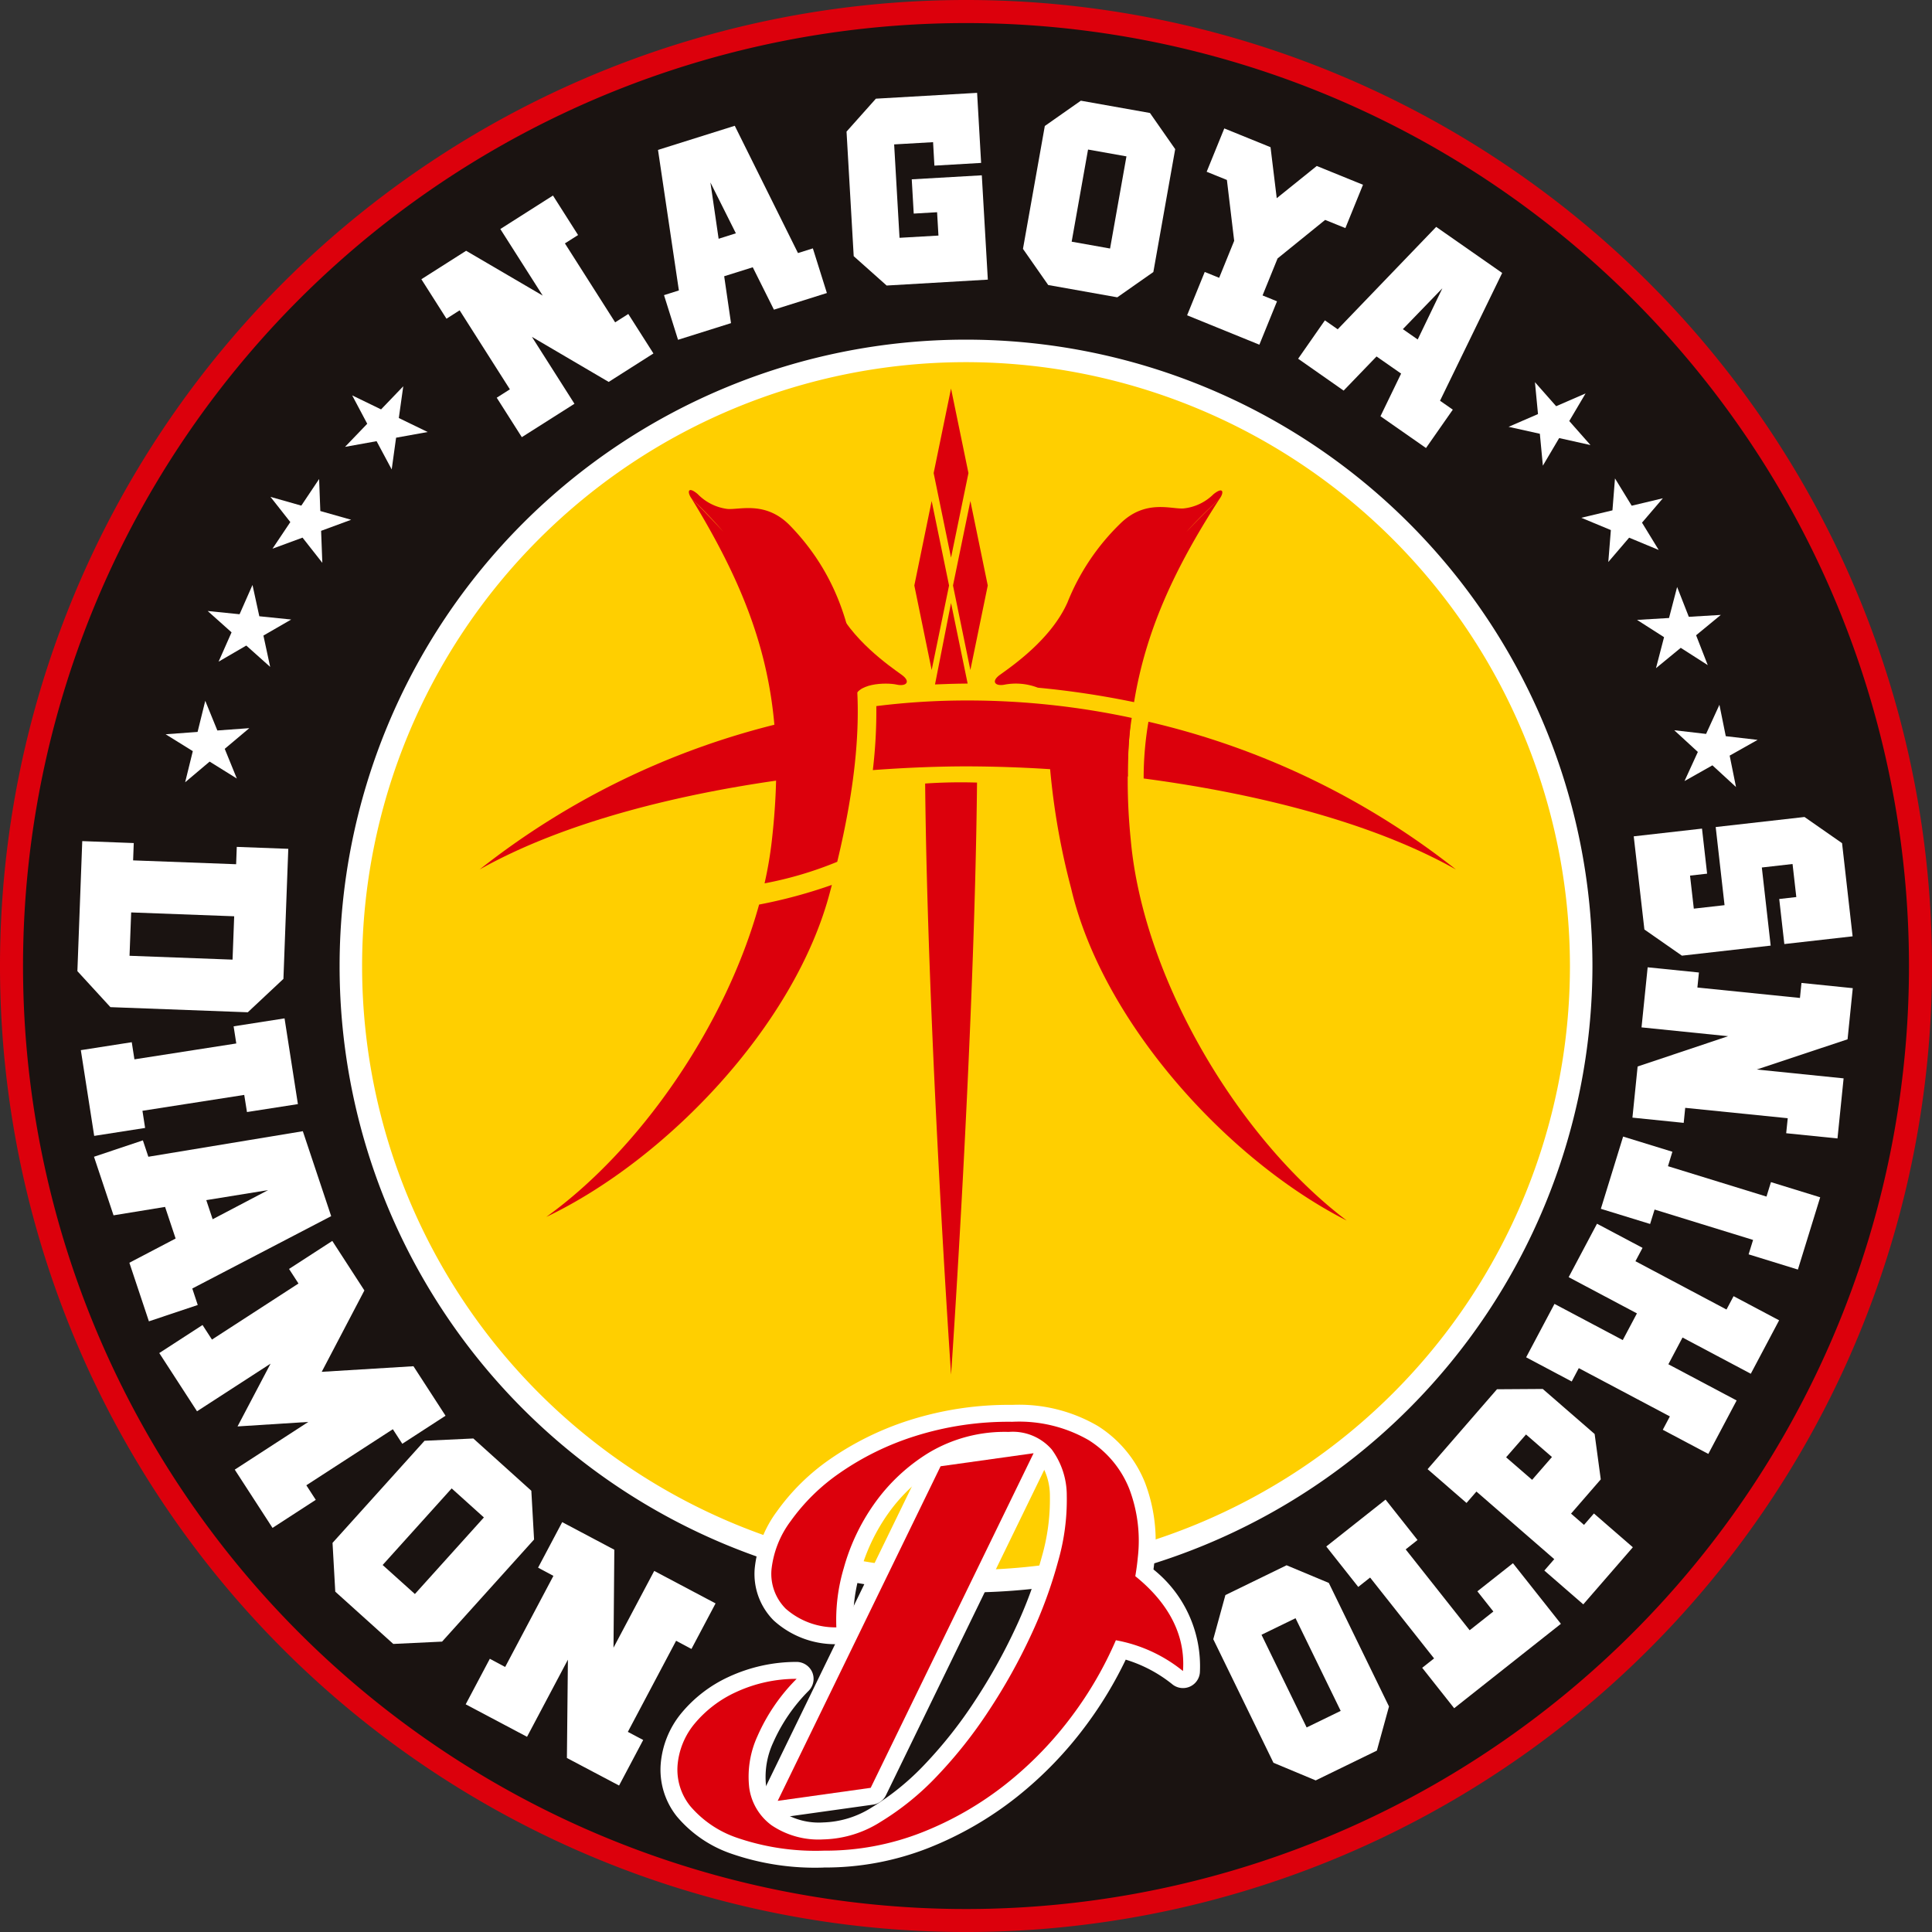 <svg xmlns="http://www.w3.org/2000/svg" xmlns:xlink="http://www.w3.org/1999/xlink" width="141.499" height="141.499" viewBox="0 0 141.499 141.499">
  <rect x="0" y="0" width="141.499" height="141.499" fill="#333333" stroke="none"/>
  <defs>
    <clipPath id="clip-path">
      <rect id="Rectangle_984" data-name="Rectangle 984" width="141.499" height="141.499" fill="none"/>
    </clipPath>
    <clipPath id="clip-path-2">
      <path id="Path_12212" data-name="Path 12212" d="M18.467,63.527A45.057,45.057,0,1,0,63.523,18.471,45.06,45.06,0,0,0,18.467,63.527" transform="translate(-18.467 -18.471)" fill="none"/>
    </clipPath>
    <linearGradient id="linear-gradient" x1="-0.285" y1="1.285" x2="-0.27" y2="1.285" gradientUnits="objectBoundingBox">
      <stop offset="0" stop-color="#f38200"/>
      <stop offset="0.436" stop-color="#f38200"/>
      <stop offset="0.465" stop-color="#f59300"/>
      <stop offset="0.512" stop-color="#f9a900"/>
      <stop offset="0.567" stop-color="#fbba00"/>
      <stop offset="0.636" stop-color="#fdc600"/>
      <stop offset="0.732" stop-color="#fecd00"/>
      <stop offset="1" stop-color="#ffcf00"/>
    </linearGradient>
  </defs>
  <g id="Group_18512" data-name="Group 18512" transform="translate(0 0)">
    <g id="Group_18507" data-name="Group 18507" transform="translate(0 0)">
      <g id="Group_18506" data-name="Group 18506" clip-path="url(#clip-path)">
        <path id="Path_12210" data-name="Path 12210" d="M141.5,70.75A70.75,70.75,0,1,1,70.75,0,70.747,70.747,0,0,1,141.5,70.75" transform="translate(0 0)" fill="#dc000c"/>
        <path id="Path_12211" data-name="Path 12211" d="M139.338,70.274A69.063,69.063,0,1,1,70.275,1.215a69.062,69.062,0,0,1,69.063,69.059" transform="translate(0.475 0.475)" fill="#1a1311"/>
      </g>
    </g>
    <g id="Group_18509" data-name="Group 18509" transform="translate(25.693 25.699)">
      <g id="Group_18508" data-name="Group 18508" clip-path="url(#clip-path-2)">
        <rect id="Rectangle_985" data-name="Rectangle 985" width="90.114" height="90.111" transform="translate(0 0)" fill="url(#linear-gradient)"/>
      </g>
    </g>
    <g id="Group_18511" data-name="Group 18511" transform="translate(0 0)">
      <g id="Group_18510" data-name="Group 18510" clip-path="url(#clip-path)">
        <path id="Path_12213" data-name="Path 12213" d="M63.755,109.638a45.879,45.879,0,1,1,45.881-45.879,45.932,45.932,0,0,1-45.881,45.879m0-90.11a44.231,44.231,0,1,0,44.233,44.231A44.281,44.281,0,0,0,63.755,19.528" transform="translate(6.994 6.996)" fill="#fff"/>
        <path id="Path_12214" data-name="Path 12214" d="M43.926,31.739c1.2,2.68,4.045,4.629,4.921,5.262.707.506.339.877-.374.717s-3.087-.145-3.087,1.165" transform="translate(17.189 12.42)" fill="#dc000c"/>
        <path id="Path_12215" data-name="Path 12215" d="M47.506,38.034A57.164,57.164,0,0,0,25.245,48.8c6.272-3.535,14.98-5.653,23.2-6.712-.3-1.341-.618-2.714-.935-4.054" transform="translate(9.879 14.883)" fill="#dc000c"/>
        <path id="Path_12216" data-name="Path 12216" d="M50.421,32.837l-1.273-6.193,1.273-6.19,1.276,6.19Z" transform="translate(19.232 8.004)" fill="#dc000c"/>
        <path id="Path_12217" data-name="Path 12217" d="M49.4,38.75l-1.27-6.189,1.27-6.187,1.274,6.187Z" transform="translate(18.835 10.32)" fill="#dc000c"/>
        <path id="Path_12218" data-name="Path 12218" d="M51.439,38.75l-1.273-6.189,1.273-6.187,1.273,6.187Z" transform="translate(19.631 10.32)" fill="#dc000c"/>
        <path id="Path_12219" data-name="Path 12219" d="M62.456,28.673c.769-.8,1.572-1.6,2.419-2.411a32.719,32.719,0,0,0-2.419,2.411" transform="translate(24.44 10.277)" fill="#dc000c"/>
        <path id="Path_12220" data-name="Path 12220" d="M38.811,28.88c-.746-.819-1.529-1.635-2.355-2.468,5.194,8.486,7.028,15.09,5.873,25.145a28.855,28.855,0,0,1-.523,3.044,27.028,27.028,0,0,0,5.323-1.579c2.7-11.228,1.891-19.121-3.464-24.63-1.8-1.841-3.719-1.117-4.608-1.216A3.663,3.663,0,0,1,36.919,26.1c-.718-.616-.808-.178-.463.313a33.637,33.637,0,0,1,2.355,2.468" transform="translate(14.19 10.095)" fill="#dc000c"/>
        <path id="Path_12221" data-name="Path 12221" d="M52.517,40.654c0-.392,0-.786,0-1.174,0-.707,0-1.387-.008-2.052-1.636,0-3.1.058-3.819.1-.006.639-.006,1.284-.006,1.956v1.269c.767-.04,2.2-.1,3.83-.095" transform="translate(19.052 14.646)" fill="#dc000c"/>
        <path id="Path_12222" data-name="Path 12222" d="M51.61,37.644l-1.217-5.9L49.22,37.708c.679-.026,1.369-.057,2.39-.064" transform="translate(19.26 12.42)" fill="#dc000c"/>
        <path id="Path_12223" data-name="Path 12223" d="M61.244,46.839a42.9,42.9,0,0,1-.038-8.359c-2.035-.426-4.569-.771-6.073-.974a52.184,52.184,0,0,0,1.741,12.872v0c2.3,9.852,11.516,19.936,20.188,24.338-7.933-6-14.907-17.716-15.818-27.874" transform="translate(21.573 14.677)" fill="#dc000c"/>
        <path id="Path_12224" data-name="Path 12224" d="M64.912,38.152A57.376,57.376,0,0,0,52.9,36.873a53.5,53.5,0,0,0-6.7.413,36.317,36.317,0,0,1-.255,4.686c2.488-.182,4.79-.273,6.95-.273a99.272,99.272,0,0,1,11.733.74,24.118,24.118,0,0,1,.278-4.288" transform="translate(17.981 14.429)" fill="#dc000c"/>
        <path id="Path_12225" data-name="Path 12225" d="M68.366,26.108A3.648,3.648,0,0,1,66.2,27.133c-.886.078-2.792-.7-4.632,1.1a16.641,16.641,0,0,0-3.9,5.838l.006-.021c-1.2,2.68-4.043,4.629-4.921,5.262-.708.508-.342.878.376.718a4.472,4.472,0,0,1,2.39.232,64.475,64.475,0,0,1,7.047,1.059c.839-5.124,2.877-9.661,6.261-14.89-.849.808-1.651,1.611-2.421,2.411a32.559,32.559,0,0,1,2.421-2.411c.353-.483.274-.925-.458-.328" transform="translate(20.493 10.104)" fill="#dc000c"/>
        <path id="Path_12226" data-name="Path 12226" d="M60.554,37.992a24.4,24.4,0,0,0-.351,4.157c8.118,1.071,16.68,3.176,22.873,6.667A57.145,57.145,0,0,0,60.554,37.992" transform="translate(23.558 14.867)" fill="#dc000c"/>
        <path id="Path_12227" data-name="Path 12227" d="M48.7,41.271c.189,18.55,1.9,43.291,1.9,43.291s1.713-24.8,1.9-43.36a37.718,37.718,0,0,0-3.8.07" transform="translate(19.057 16.114)" fill="#dc000c"/>
        <path id="Path_12228" data-name="Path 12228" d="M49.673,46.582a36.793,36.793,0,0,1-5.33,1.44C41.9,56.869,35.635,65.959,28.756,70.9,37.541,66.713,47,56.858,49.544,47.066v0c.046-.164.088-.328.129-.488" transform="translate(11.253 18.228)" fill="#dc000c"/>
        <path id="Path_12229" data-name="Path 12229" d="M4.43,44.277l3.772.142-.047,1.269,7.545.282.047-1.27,3.773.142-.356,9.525-2.61,2.446L6.493,56.437,4.074,53.8ZM8.013,49.5l-.12,3.175,7.545.282.12-3.175Z" transform="translate(1.594 17.326)" fill="#fff"/>
        <path id="Path_12230" data-name="Path 12230" d="M20.153,59.887l-3.73.582-.2-1.255L8.768,60.377l.195,1.256-3.729.582-.979-6.279,3.73-.582.195,1.255,7.46-1.163-.195-1.255,3.73-.583Z" transform="translate(1.665 20.977)" fill="#fff"/>
        <path id="Path_12231" data-name="Path 12231" d="M10.926,67.405l-.772-2.315-3.775.616L4.948,61.416l3.581-1.2.4,1.2,11.314-1.871,2.076,6.221-10.172,5.3.4,1.206L8.97,73.47,7.539,69.179Zm2.246-2.812.466,1.4L17.7,63.859Z" transform="translate(1.936 23.304)" fill="#fff"/>
        <path id="Path_12232" data-name="Path 12232" d="M16.535,74.311,11.149,77.8,8.384,73.535l3.168-2.054.691,1.067,6.336-4.106-.691-1.067,3.168-2.052,2.35,3.627-3.124,5.96L27,74.5l2.35,3.626-3.167,2.054-.693-1.066-6.335,4.106.69,1.066-3.167,2.055-2.766-4.267L19.3,78.579l-5.184.33Z" transform="translate(3.281 25.562)" fill="#fff"/>
        <path id="Path_12233" data-name="Path 12233" d="M21.955,90.77l-4.249-3.829-.2-3.572,6.738-7.478,3.573-.168,4.249,3.829.2,3.57L25.529,90.6Zm1.583-3.656,5.053-5.608-2.36-2.127-5.055,5.61Z" transform="translate(6.849 29.631)" fill="#fff"/>
        <path id="Path_12234" data-name="Path 12234" d="M38.322,83.7l4.493,2.379-1.767,3.336-1.123-.6-3.535,6.673,1.124.594-1.767,3.336L31.927,97.4,32,90.2l-2.993,5.649-4.493-2.379,1.768-3.336,1.123.6,3.534-6.673-1.123-.6,1.767-3.335L35.4,82.148l-.06,7.174Z" transform="translate(9.593 31.354)" fill="#fff"/>
        <path id="Path_12235" data-name="Path 12235" d="M75.849,95.971l-4.48,2.182-3.093-1.291-4.408-9.05.888-3.233,4.48-2.182,3.094,1.293,4.408,9.049ZM73.2,93.062l-3.307-6.788L67.4,87.487l3.306,6.788Z" transform="translate(24.992 32.243)" fill="#fff"/>
        <path id="Path_12236" data-name="Path 12236" d="M82.053,87.137l-1.171-1.48L83.488,83.6,87,88.038,79.183,94.22l-2.342-2.961.87-.687-4.685-5.923-.868.687-2.342-2.961,4.342-3.435L76.5,81.9l-.868.686,4.685,5.923Z" transform="translate(27.32 30.89)" fill="#fff"/>
        <path id="Path_12237" data-name="Path 12237" d="M75.15,78.99l5.081-5.852,3.353-.022,3.8,3.3.449,3.322-2.177,2.509.949.825.726-.836,2.851,2.475-3.63,4.181L83.7,86.416l.726-.836-5.7-4.95L78,81.465Zm7.655.781L84.258,78.1l-1.9-1.65L80.9,78.121Z" transform="translate(29.407 28.611)" fill="#fff"/>
        <path id="Path_12238" data-name="Path 12238" d="M95.011,70.7l.519-.978,3.335,1.768-2.074,3.914-5-2.653-1.037,1.958,5,2.652-2.074,3.914-3.335-1.768.519-.979-6.671-3.535-.518.978L80.337,74.2l2.076-3.912,5,2.65,1.038-1.955-5-2.653,2.076-3.914,3.335,1.768-.52.978Z" transform="translate(31.437 25.209)" fill="#fff"/>
        <path id="Path_12239" data-name="Path 12239" d="M85.9,59.83l3.608,1.112L89.185,62,96.4,64.225l.327-1.059,3.606,1.112L98.7,69.57l-3.609-1.114.327-1.056-7.214-2.225-.327,1.056-3.608-1.11Z" transform="translate(32.977 23.412)" fill="#fff"/>
        <path id="Path_12240" data-name="Path 12240" d="M86.6,55.321l.449-4.4,3.755.381-.113,1.1,7.512.764.111-1.1,3.757.383-.381,3.744L95.04,58.407l6.36.648-.448,4.4-3.757-.381.113-1.1L89.8,61.214l-.111,1.1-3.755-.383.38-3.745,6.627-2.219Z" transform="translate(33.625 19.924)" fill="#fff"/>
        <path id="Path_12241" data-name="Path 12241" d="M98.507,43.007l2.751,1.917.772,6.823-5,.566-.374-3.3,1.251-.142-.275-2.421-2.25.256.648,5.721-6.5.737-2.749-1.917L86,44.424l5-.566.374,3.3-1.251.142L90.4,49.72l2.251-.255-.648-5.722Z" transform="translate(33.654 16.829)" fill="#fff"/>
        <path id="Path_12242" data-name="Path 12242" d="M27.964,12.746l3.855-2.453,1.839,2.893-.964.612,3.679,5.782.963-.612,1.841,2.891L35.9,23.944l-5.622-3.3,3.115,4.9L29.538,27.99,27.7,25.1l.964-.614L24.984,18.7l-.964.614-1.839-2.891,3.277-2.084,5.61,3.283Z" transform="translate(8.68 4.028)" fill="#fff"/>
        <path id="Path_12243" data-name="Path 12243" d="M41.578,16.984l-2.093.657.5,3.434-3.88,1.22-1.027-3.27,1.089-.344L34.638,8.388,40.26,6.621l4.63,9.322L45.98,15.6l1.027,3.27-3.879,1.219Zm-2.5-2.088,1.263-.4-1.864-3.723Z" transform="translate(13.554 2.591)" fill="#fff"/>
        <path id="Path_12244" data-name="Path 12244" d="M47.5,19l-2.413-2.15-.525-9.124,2.15-2.411,7.413-.427.294,5.131-3.421.2L50.9,8.5l-2.851.164.394,6.841,2.851-.164-.1-1.71-1.711.1-.145-2.509,5.131-.295.441,7.641Z" transform="translate(17.438 1.912)" fill="#fff"/>
        <path id="Path_12245" data-name="Path 12245" d="M60.759,19.7,55.7,18.8l-1.849-2.648,1.6-9L58.09,5.3l5.062.9L65,8.848l-1.6,9Zm-.529-3.573,1.2-6.749-2.813-.5-1.2,6.748Z" transform="translate(21.071 2.075)" fill="#fff"/>
        <path id="Path_12246" data-name="Path 12246" d="M69.116,16.283l-1.1,2.709,1.059.431L67.783,22.6,62.49,20.447l1.291-3.174,1.057.429,1.1-2.709-.533-4.458-1.482-.6,1.291-3.174L68.6,8.135l.455,3.736,2.931-2.36,3.386,1.376-1.29,3.174-1.482-.6Z" transform="translate(24.453 2.645)" fill="#fff"/>
        <path id="Path_12247" data-name="Path 12247" d="M75.877,22.689l-1.8-1.255-2.41,2.5L68.335,21.6l1.96-2.81.938.654,7.213-7.5,4.833,3.374-4.552,9.359.936.653L77.7,28.14l-3.335-2.328Zm.128-3.256,1.087.758L78.9,16.439Z" transform="translate(26.74 4.673)" fill="#fff"/>
        <path id="Path_12248" data-name="Path 12248" d="M94.239,39.67l-2.332-.27-.465-2.3-.977,2.134-2.332-.27,1.729,1.59-.977,2.133,2.044-1.153,1.728,1.589-.465-2.3Z" transform="translate(34.488 14.518)" fill="#fff"/>
        <path id="Path_12249" data-name="Path 12249" d="M85.051,20.944l-2.154.934-1.553-1.76.223,2.336-2.154.934,2.29.509.221,2.337,1.194-2.022,2.292.512-1.553-1.759Z" transform="translate(31.075 7.872)" fill="#fff"/>
        <path id="Path_12250" data-name="Path 12250" d="M89.215,26.639l-2.283.545-1.224-2-.186,2.34-2.282.544,2.166.9-.188,2.339,1.526-1.782,2.166.9-1.223-2Z" transform="translate(32.573 9.854)" fill="#fff"/>
        <path id="Path_12251" data-name="Path 12251" d="M92.31,32.945l-2.344.139L89.11,30.9l-.593,2.271-2.342.139,1.978,1.265-.591,2.271,1.813-1.49,1.978,1.266L90.5,34.435Z" transform="translate(33.722 12.091)" fill="#fff"/>
        <path id="Path_12252" data-name="Path 12252" d="M8.719,39.341l2.34-.171.562-2.279.886,2.173,2.34-.17-1.8,1.514.886,2.175-1.992-1.24-1.793,1.514.561-2.279Z" transform="translate(3.412 14.436)" fill="#fff"/>
        <path id="Path_12253" data-name="Path 12253" d="M18.684,21,20.8,22.027l1.626-1.693L22.1,22.659l2.113,1.024L21.9,24.1l-.321,2.325-1.107-2.07-2.31.416,1.625-1.692Z" transform="translate(7.109 7.957)" fill="#fff"/>
        <path id="Path_12254" data-name="Path 12254" d="M14.238,26.524l2.258.641L17.8,25.216l.088,2.344,2.258.64-2.2.811.089,2.343-1.45-1.845-2.2.81,1.306-1.949Z" transform="translate(5.572 9.867)" fill="#fff"/>
        <path id="Path_12255" data-name="Path 12255" d="M10.932,32.7l2.336.238.946-2.145.5,2.293,2.335.239L15.015,34.5l.494,2.294L13.76,35.231l-2.029,1.18.95-2.147Z" transform="translate(4.278 12.049)" fill="#fff"/>
        <path id="Path_12256" data-name="Path 12256" d="M69.195,86.153c.079-.461.142-.92.184-1.375a10.7,10.7,0,0,0-.629-5.032,7.482,7.482,0,0,0-2.97-3.558,10.214,10.214,0,0,0-5.6-1.344,22.7,22.7,0,0,0-7.158,1.063A20.378,20.378,0,0,0,47.538,78.6a14.553,14.553,0,0,0-3.58,3.514,7.212,7.212,0,0,0-1.409,3.556,3.615,3.615,0,0,0,1.042,2.863A5.5,5.5,0,0,0,47.3,89.9a13.286,13.286,0,0,1,.543-4.338,15.076,15.076,0,0,1,2.214-4.683,13.566,13.566,0,0,1,3.99-3.754,10.829,10.829,0,0,1,5.877-1.539,3.781,3.781,0,0,1,3.146,1.279,5.671,5.671,0,0,1,1.106,3.384,16.27,16.27,0,0,1-.629,4.793,33.275,33.275,0,0,1-2.019,5.487,42.24,42.24,0,0,1-3.057,5.466,33.454,33.454,0,0,1-3.773,4.771,19.985,19.985,0,0,1-4.166,3.385,8.165,8.165,0,0,1-4.186,1.279,6.144,6.144,0,0,1-3.8-1.041,4.1,4.1,0,0,1-1.625-2.733,7.132,7.132,0,0,1,.607-3.8,13.718,13.718,0,0,1,2.863-4.185,10.5,10.5,0,0,0-4.447.975,8.578,8.578,0,0,0-3.037,2.321,5.466,5.466,0,0,0-1.235,3.015A4.254,4.254,0,0,0,36.606,103a7.8,7.8,0,0,0,3.449,2.321,17.736,17.736,0,0,0,6.333.934,19.321,19.321,0,0,0,7.2-1.345,24.159,24.159,0,0,0,6.161-3.556,26.74,26.74,0,0,0,4.858-5.032,27.33,27.33,0,0,0,3.165-5.478A10.87,10.87,0,0,1,72.687,93.1c.23-3.1-1.567-5.4-3.492-6.948" transform="translate(13.954 29.287)" fill="#fff"/>
        <path id="Path_12257" data-name="Path 12257" d="M46.737,107.84a18.758,18.758,0,0,1-6.784-1.017A9.035,9.035,0,0,1,35.97,104.1a5.477,5.477,0,0,1-1.183-3.868,6.7,6.7,0,0,1,1.5-3.687,9.827,9.827,0,0,1,3.467-2.666,11.819,11.819,0,0,1,4.966-1.1,1.256,1.256,0,0,1,1.158.744,1.241,1.241,0,0,1-.241,1.355,12.543,12.543,0,0,0-2.611,3.8,5.977,5.977,0,0,0-.529,3.136,2.879,2.879,0,0,0,1.152,1.934,5,5,0,0,0,3.044.787,7,7,0,0,0,3.552-1.1,18.857,18.857,0,0,0,3.9-3.176,32.383,32.383,0,0,0,3.633-4.6,41.54,41.54,0,0,0,2.969-5.306A32.4,32.4,0,0,0,62.7,85.068a15.14,15.14,0,0,0,.589-4.423,4.5,4.5,0,0,0-.838-2.663,2.6,2.6,0,0,0-2.175-.811,9.667,9.667,0,0,0-5.217,1.35,12.4,12.4,0,0,0-3.631,3.412,13.9,13.9,0,0,0-2.035,4.3,12.118,12.118,0,0,0-.5,3.926,1.24,1.24,0,0,1-1.32,1.323,6.694,6.694,0,0,1-4.519-1.745,4.818,4.818,0,0,1-1.384-3.8,8.416,8.416,0,0,1,1.625-4.181,15.844,15.844,0,0,1,3.88-3.819,21.764,21.764,0,0,1,5.817-2.858,24.038,24.038,0,0,1,7.548-1.126A11.442,11.442,0,0,1,66.8,75.5a8.737,8.737,0,0,1,3.449,4.136,11.967,11.967,0,0,1,.712,5.61q-.033.374-.086.762a9.07,9.07,0,0,1,3.4,7.538,1.241,1.241,0,0,1-2.047.849,10.152,10.152,0,0,0-3.385-1.782A29.119,29.119,0,0,1,65.954,97.4a28,28,0,0,1-5.082,5.265,25.479,25.479,0,0,1-6.475,3.74,20.655,20.655,0,0,1-7.659,1.432M41.794,95.728a7.568,7.568,0,0,0-.959.384,7.4,7.4,0,0,0-2.606,1.977,4.216,4.216,0,0,0-.97,2.34,3.032,3.032,0,0,0,.68,2.162,6.655,6.655,0,0,0,2.916,1.92c.05.021.1.039.152.058a5.363,5.363,0,0,1-.961-2.381,8.37,8.37,0,0,1,.687-4.456,12.344,12.344,0,0,1,1.06-2M64.947,77.289a7.5,7.5,0,0,1,.817,3.253,17.606,17.606,0,0,1-.671,5.165A34.769,34.769,0,0,1,63,91.4a43.813,43.813,0,0,1-3.147,5.624,34.829,34.829,0,0,1-3.914,4.949,23.667,23.667,0,0,1-2.187,2.02,22.95,22.95,0,0,0,5.572-3.263,25.582,25.582,0,0,0,4.633-4.8,26.109,26.109,0,0,0,3.023-5.23,1.242,1.242,0,0,1,1.316-.739,10.6,10.6,0,0,1,3.179,1.027,8.2,8.2,0,0,0-2.71-3.52,1.24,1.24,0,0,1-.445-1.178c.075-.437.134-.865.171-1.276a9.549,9.549,0,0,0-.545-4.458,6.217,6.217,0,0,0-2.493-2.976,5.131,5.131,0,0,0-.508-.291M51.081,78.508a16.578,16.578,0,0,0-2.472,1.447,13.382,13.382,0,0,0-3.279,3.208A6.039,6.039,0,0,0,44.137,86.1a2.375,2.375,0,0,0,.7,1.921,3.188,3.188,0,0,0,1.585.8,16.812,16.812,0,0,1,.577-3.236,16.4,16.4,0,0,1,2.392-5.069,14.19,14.19,0,0,1,1.695-2.006" transform="translate(13.605 28.939)" fill="#fff"/>
        <path id="Path_12258" data-name="Path 12258" d="M59.679,76.5l-6.81.954L40.939,101.96l6.81-.954Z" transform="translate(16.02 29.934)" fill="#fff"/>
        <path id="Path_12259" data-name="Path 12259" d="M41.288,103.548a1.24,1.24,0,0,1-1.116-1.782L52.1,77.257a1.238,1.238,0,0,1,.943-.686l6.81-.954a1.241,1.241,0,0,1,1.287,1.771L49.214,101.9a1.24,1.24,0,0,1-.943.686l-6.81.954a1.455,1.455,0,0,1-.173.011M54.044,78.936,43.422,100.757l3.85-.54L57.893,78.4Z" transform="translate(15.671 29.585)" fill="#fff"/>
        <path id="Path_12260" data-name="Path 12260" d="M49.657,76.811a7.352,7.352,0,0,1,3.2-1.137,17.736,17.736,0,0,1,3,.31l-1.55.929-4.341.31Z" transform="translate(19.431 29.612)" fill="#fff"/>
        <path id="Path_12261" data-name="Path 12261" d="M69.195,86.153c.079-.461.142-.92.184-1.375a10.7,10.7,0,0,0-.629-5.032,7.482,7.482,0,0,0-2.97-3.558,10.214,10.214,0,0,0-5.6-1.344,22.7,22.7,0,0,0-7.158,1.063A20.378,20.378,0,0,0,47.538,78.6a14.553,14.553,0,0,0-3.58,3.514,7.212,7.212,0,0,0-1.409,3.556,3.615,3.615,0,0,0,1.042,2.863A5.5,5.5,0,0,0,47.3,89.9a13.286,13.286,0,0,1,.543-4.338,15.076,15.076,0,0,1,2.214-4.683,13.566,13.566,0,0,1,3.99-3.754,10.829,10.829,0,0,1,5.877-1.539,3.781,3.781,0,0,1,3.146,1.279,5.671,5.671,0,0,1,1.106,3.384,16.27,16.27,0,0,1-.629,4.793,33.275,33.275,0,0,1-2.019,5.487,42.24,42.24,0,0,1-3.057,5.466,33.454,33.454,0,0,1-3.773,4.771,19.985,19.985,0,0,1-4.166,3.385,8.165,8.165,0,0,1-4.186,1.279,6.144,6.144,0,0,1-3.8-1.041,4.1,4.1,0,0,1-1.625-2.733,7.132,7.132,0,0,1,.607-3.8,13.718,13.718,0,0,1,2.863-4.185,10.5,10.5,0,0,0-4.447.975,8.578,8.578,0,0,0-3.037,2.321,5.466,5.466,0,0,0-1.235,3.015A4.254,4.254,0,0,0,36.606,103a7.8,7.8,0,0,0,3.449,2.321,17.736,17.736,0,0,0,6.333.934,19.321,19.321,0,0,0,7.2-1.345,24.159,24.159,0,0,0,6.161-3.556,26.74,26.74,0,0,0,4.858-5.032,27.33,27.33,0,0,0,3.165-5.478A10.87,10.87,0,0,1,72.687,93.1c.23-3.1-1.567-5.4-3.492-6.948" transform="translate(13.954 29.287)" fill="#dc000c"/>
        <path id="Path_12262" data-name="Path 12262" d="M59.679,76.5l-6.81.954L40.939,101.96l6.81-.954Z" transform="translate(16.02 29.934)" fill="#dc000c"/>
      </g>
    </g>
  </g>
</svg>
